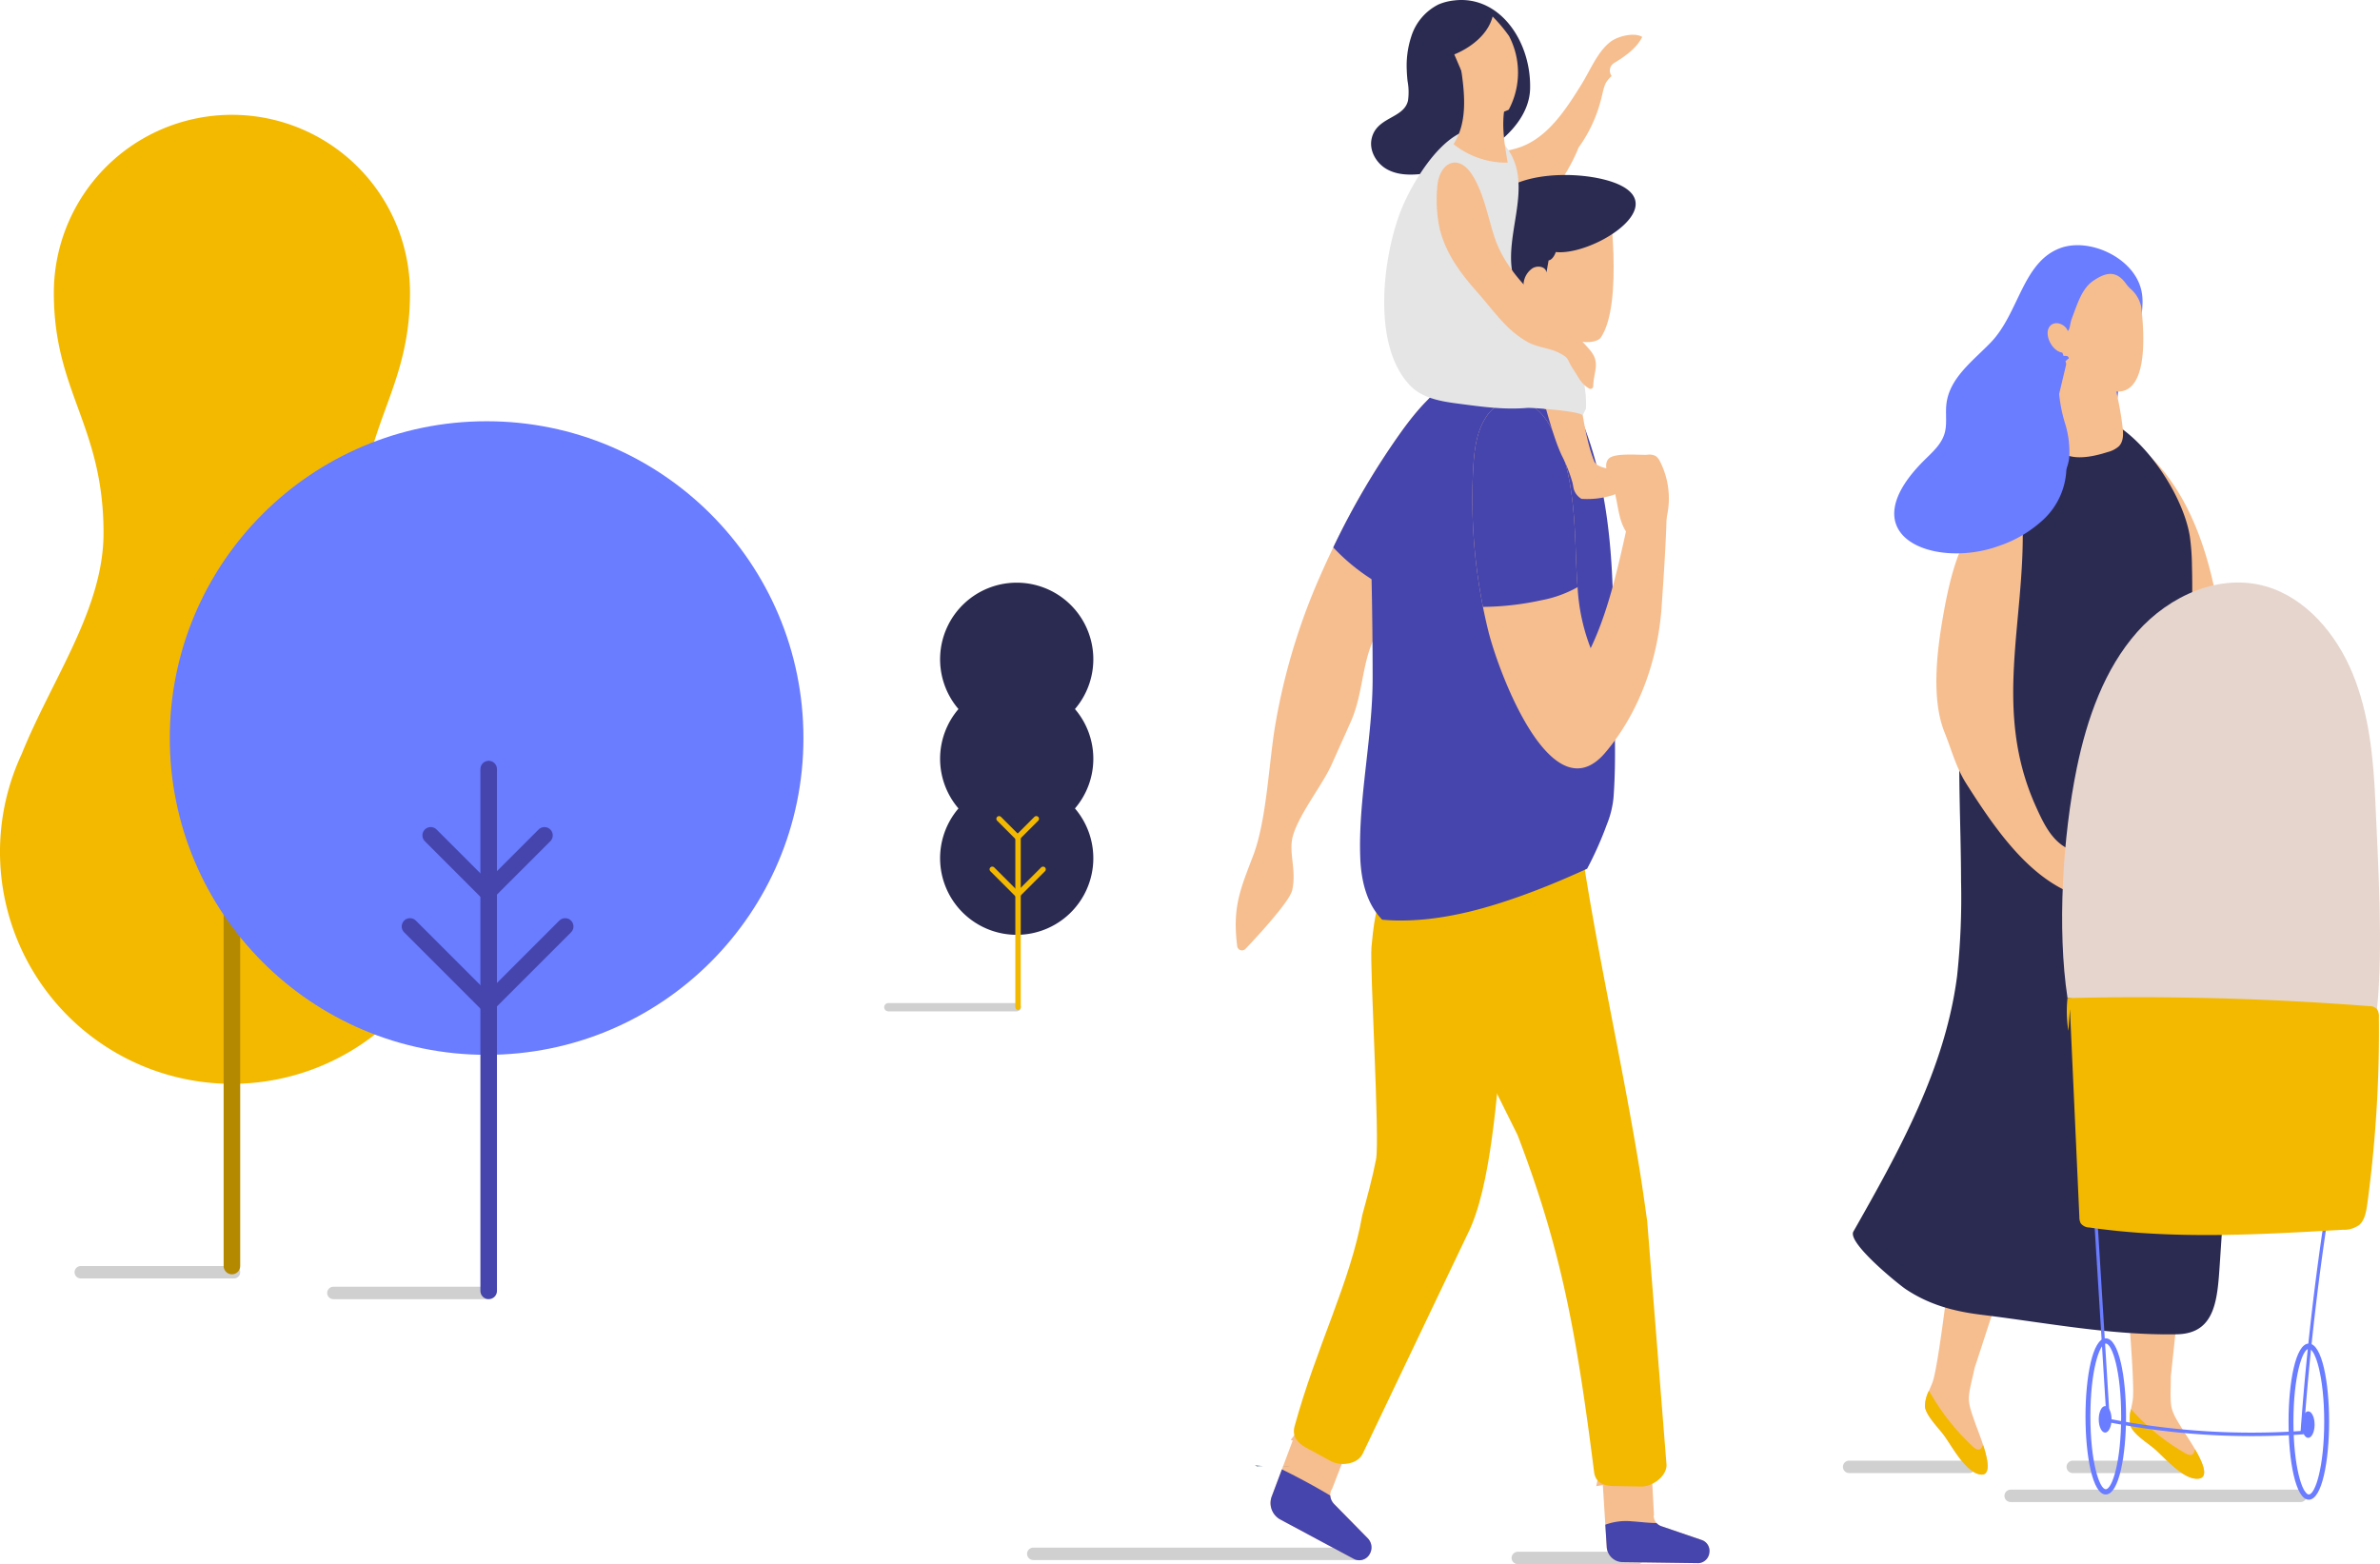 <svg xmlns="http://www.w3.org/2000/svg" viewBox="0 0 574.686 377.727">
  <g id="Groupe_857" data-name="Groupe 857" transform="translate(-259 -1513.273)">
    <line id="Ligne_96" data-name="Ligne 96" x2="70" transform="translate(744.5 1874.5)" fill="none" stroke="#d0d0d0" stroke-linecap="round" stroke-width="3"/>
    <line id="Ligne_97" data-name="Ligne 97" x2="29" transform="translate(705.5 1867.5)" fill="none" stroke="#d0d0d0" stroke-linecap="round" stroke-width="3"/>
    <line id="Ligne_98" data-name="Ligne 98" x2="29" transform="translate(625.5 1889.5)" fill="none" stroke="#d0d0d0" stroke-linecap="round" stroke-width="3"/>
    <line id="Ligne_99" data-name="Ligne 99" x2="78" transform="translate(508.5 1888.5)" fill="none" stroke="#d0d0d0" stroke-linecap="round" stroke-width="3"/>
    <line id="Ligne_100" data-name="Ligne 100" x2="29" transform="translate(759.5 1867.5)" fill="none" stroke="#d0d0d0" stroke-linecap="round" stroke-width="3"/>
    <g id="Groupe_852" data-name="Groupe 852" transform="translate(222.682 1259.74)">
      <g id="Groupe_744" data-name="Groupe 744" transform="translate(548.317 541.636)">
        <g id="Groupe_743" data-name="Groupe 743">
          <path id="Tracé_642" data-name="Tracé 642" d="M533.174,490.856c-3.616.162-7.954-5.118-10.475-7.27-1.611-1.374-5.093-3.511-5.785-5.582a8.73,8.73,0,0,1,.168-3.966c.159-.812.331-1.592.417-2.221.713-5.2-2.716-39.717-2.987-44.871,2.228.438,12.466-5.03,16.871-5.078L526.8,465.182a8.654,8.654,0,0,0-.107,1.389c.01,2.005-.166,4.409.055,6.364.25,2.2,1.684,4.164,2.83,6.1.472.8,1.794,2.693,2.979,4.74C534.462,487.062,536.025,490.732,533.174,490.856Z" transform="translate(-514.512 -421.867)" fill="#f6be8f"/>
        </g>
      </g>
      <g id="Groupe_746" data-name="Groupe 746" transform="translate(550.546 593.807)">
        <g id="Groupe_745" data-name="Groupe 745">
          <path id="Tracé_643" data-name="Tracé 643" d="M532.008,463.557c-3.616.162-7.954-5.118-10.475-7.27-1.611-1.374-5.093-3.511-5.785-5.582a8.73,8.73,0,0,1,.168-3.966,52.858,52.858,0,0,0,13.12,10.672c.608.35,1.453.648,1.907.088.231-.285.258-.7.447-1.022C533.3,459.763,534.858,463.434,532.008,463.557Z" transform="translate(-515.575 -446.739)" fill="#f3b900"/>
        </g>
      </g>
      <g id="Groupe_748" data-name="Groupe 748" transform="translate(501.108 541.651)">
        <g id="Groupe_747" data-name="Groupe 747">
          <path id="Tracé_644" data-name="Tracé 644" d="M505.236,489.8c-3.562-.7-6.7-6.878-8.72-9.573-1.286-1.722-4.243-4.634-4.493-6.815a8.623,8.623,0,0,1,.979-3.828c.325-.755.652-1.475.866-2.068,1.768-4.908,5.529-39.38,6.326-44.471,2.081.954,13.194-1.953,17.5-.954L504.3,463.242a8.442,8.442,0,0,0-.388,1.332c-.4,1.957-1.07,4.26-1.259,6.217-.21,2.211.787,4.461,1.506,6.622.3.892,1.193,3.052,1.926,5.33C507.275,486.4,508.043,490.349,505.236,489.8Z" transform="translate(-492.005 -421.874)" fill="#f6be8f"/>
        </g>
      </g>
      <g id="Groupe_750" data-name="Groupe 750" transform="translate(501.108 589.356)">
        <g id="Groupe_749" data-name="Groupe 749">
          <path id="Tracé_645" data-name="Tracé 645" d="M505.236,464.833c-3.562-.7-6.7-6.878-8.72-9.573-1.286-1.722-4.243-4.634-4.493-6.815a8.623,8.623,0,0,1,.979-3.828,55.437,55.437,0,0,0,10.6,13.517c.522.487,1.286.977,1.842.539.285-.222.4-.627.646-.891C507.275,461.437,508.043,465.387,505.236,464.833Z" transform="translate(-492.005 -444.617)" fill="#f3b900"/>
        </g>
      </g>
      <g id="Groupe_752" data-name="Groupe 752" transform="translate(553.591 362.049)">
        <g id="Groupe_751" data-name="Groupe 751">
          <path id="Tracé_646" data-name="Tracé 646" d="M517.026,336.25c9.641,8.113,14.767,21,17.46,33.821s3.339,26.069,6.081,38.883c.7,3.3,1.552,6.7.917,10.01-.6,3.111-2.433,5.762-4.319,8.208a106.26,106.26,0,0,1-12.08,13.221q.148-17.258.3-34.513a106.082,106.082,0,0,0-.422-13.043c-.457-3.975-1.364-7.87-2.129-11.79a170.937,170.937,0,0,1-3.109-37.221Z" transform="translate(-517.026 -336.25)" fill="#f6be8f"/>
        </g>
      </g>
      <g id="Groupe_754" data-name="Groupe 754" transform="translate(483.712 353.321)">
        <g id="Groupe_753" data-name="Groupe 753">
          <path id="Tracé_647" data-name="Tracé 647" d="M516.084,348.947c2.1-10.419,15.377-18.217,24.823-16.659,10.851,1.791,22.358,18.377,24.164,29.454a55.11,55.11,0,0,1,.528,7.306c.365,13.181-.8,26.075-.8,39.344-.086,9.244-.166,18.568,1.51,27.635,1.214,6.57,3.331,12.9,4.971,19.365,4.464,17.588,4,37.939,2.786,56.028q-.884,13.2-1.768,26.4c-.568,8.491-1.122,16.52-10.331,16.692-15.879.292-31.52-2.79-47.149-4.707-6.591-.81-12.6-2.374-18.312-6.179-1.775-1.183-14.19-11.228-12.661-13.924C494.8,510.4,506,490.39,508.887,468a177.665,177.665,0,0,0,.957-22.914c-.019-13.88-.925-28.135-.034-41.979.606-9.431-1.021-20.292.634-29.341.986-5.405,3.7-10.324,4.6-15.746C515.547,355.019,515.484,351.928,516.084,348.947Z" transform="translate(-483.712 -332.089)" fill="#2b2b52"/>
        </g>
      </g>
      <g id="Groupe_756" data-name="Groupe 756" transform="translate(503.884 375.059)">
        <g id="Groupe_755" data-name="Groupe 755">
          <path id="Tracé_648" data-name="Tracé 648" d="M514.152,347.143c-.044-1.508-.12-3.027-.237-4.558-13.359-1.89-17.2,16.867-19.082,27.795-1.407,8.176-2.714,19.449.449,27.346,1.783,4.449,2.767,8.493,5.3,12.481,7.866,12.4,17.328,25.916,31.172,28.026a8.992,8.992,0,0,0-2.387-9.93c-1.653-1.363-3.746-1.961-5.508-3.157-3.142-2.137-4.908-5.917-6.526-9.515C506.865,392.346,514.827,371.1,514.152,347.143Z" transform="translate(-493.329 -342.453)" fill="#f6be8f"/>
        </g>
      </g>
      <g id="Groupe_758" data-name="Groupe 758" transform="translate(493.71 312.745)">
        <g id="Groupe_757" data-name="Groupe 757">
          <path id="Tracé_649" data-name="Tracé 649" d="M547.981,333.362c-.04-3.769,1.047-6.731,0-10.341-2.171-7.5-12.556-12.116-19.415-9.573-9.1,3.369-9.982,15.694-16.734,22.738-4.319,4.508-10.073,8.594-10.767,15.014-.248,2.295.214,4.68-.4,6.895-.784,2.821-3.119,4.755-5.124,6.769-18.178,18.261,2.7,26.119,18.125,20.531a29.618,29.618,0,0,0,10.979-6.536,17.508,17.508,0,0,0,5.382-11.637c.065-2.3-.369-4.826.866-6.742,1.705-2.645,5.5-2.546,8.032-4.352,2.463-1.758,3.379-5.078,3.652-8.166s.094-6.282,1.1-9.2a11.432,11.432,0,0,1,4.231-5.624Z" transform="translate(-488.478 -312.745)" fill="#6a7cff"/>
        </g>
      </g>
      <g id="Groupe_760" data-name="Groupe 760" transform="translate(530.747 319.679)">
        <g id="Groupe_759" data-name="Groupe 759">
          <path id="Tracé_650" data-name="Tracé 650" d="M509.66,335.045c-.193-.136,1.473.176,0,0-2.534-.3-4.719-4.789-2.783-6.568,1.246-1.147,3.528-.277,4.134,1.363.6-.571.443-1.67,1.028-3.188,1.261-3.276,2.33-7.033,5.091-8.925,3.312-2.272,5.749-2.467,8.055.858a8.573,8.573,0,0,0,.871.969,7.947,7.947,0,0,1,2.687,4.48c1.089,9.171,1,21.662-6.7,20.334a16.7,16.7,0,0,1-6.121-2.467c-1.321-.847-2.391-.661-4.973-3.457C510.81,338.4,509.807,335.148,509.66,335.045Z" transform="translate(-506.136 -316.05)" fill="#f6be8f"/>
        </g>
      </g>
      <g id="Groupe_762" data-name="Groupe 762" transform="translate(531.736 334.873)">
        <g id="Groupe_761" data-name="Groupe 761">
          <path id="Tracé_651" data-name="Tracé 651" d="M520.574,330.727a76.03,76.03,0,0,1,3.144,14.36c.191,1.6.262,3.417-.871,4.615a6.365,6.365,0,0,1-2.746,1.418c-4.229,1.37-9.812,2.362-12.39-1.118-1.684-2.274-1.108-5.37-.459-8.086q1.734-7.287,3.471-14.572a6.733,6.733,0,0,1,1.114-2.756c1.867-2.305,6.075-1.288,7.725,1.162s1.512,5.586,1.311,8.493Z" transform="translate(-506.607 -323.294)" fill="#f6be8f"/>
        </g>
      </g>
      <g id="Groupe_764" data-name="Groupe 764" transform="translate(534.249 394.2)">
        <g id="Groupe_763" data-name="Groupe 763">
          <path id="Tracé_652" data-name="Tracé 652" d="M509.109,451.921c-2.54-16.585-1.143-39.118,2.236-55.529,2.469-11.99,6.691-23.948,14.574-32.85s19.99-14.207,31.048-11.044c9.58,2.744,16.99,11.354,20.992,21.087s5.036,20.548,5.5,31.174c.659,15.243,1.888,34.669.39,49.842-23.533.285-51.342.029-74.739-2.681Z" transform="translate(-507.805 -351.578)" fill="#e6d5cd"/>
        </g>
      </g>
      <g id="Groupe_767" data-name="Groupe 767" transform="translate(539.893 576.718)">
        <g id="Groupe_766" data-name="Groupe 766">
          <g id="Groupe_765" data-name="Groupe 765">
            <path id="Tracé_653" data-name="Tracé 653" d="M515.39,476.3c-3.214,0-4.894-9.483-4.894-18.853s1.68-18.851,4.894-18.851,4.894,9.483,4.894,18.851S518.6,476.3,515.39,476.3Zm0-36.441c-1.552,0-3.717,6.691-3.717,17.588s2.165,17.59,3.717,17.59,3.717-6.691,3.717-17.59S516.942,439.855,515.39,439.855Z" transform="translate(-510.496 -438.592)" fill="#6a7cff"/>
          </g>
        </g>
      </g>
      <g id="Groupe_770" data-name="Groupe 770" transform="translate(543.09 593.081)">
        <g id="Groupe_769" data-name="Groupe 769">
          <g id="Groupe_768" data-name="Groupe 768">
            <path id="Tracé_654" data-name="Tracé 654" d="M515.112,449.594c0,1.768-.692,3.2-1.546,3.2s-1.546-1.433-1.546-3.2.692-3.2,1.546-3.2S515.112,447.826,515.112,449.594Z" transform="translate(-512.02 -446.393)" fill="#6a7cff"/>
          </g>
        </g>
      </g>
      <g id="Groupe_773" data-name="Groupe 773" transform="translate(588.922 577.981)">
        <g id="Groupe_772" data-name="Groupe 772">
          <g id="Groupe_771" data-name="Groupe 771">
            <path id="Tracé_655" data-name="Tracé 655" d="M538.764,476.9c-3.211,0-4.894-9.483-4.894-18.853s1.682-18.851,4.894-18.851,4.9,9.483,4.9,18.851S541.977,476.9,538.764,476.9Zm0-36.441c-1.552,0-3.717,6.691-3.717,17.588s2.165,17.59,3.717,17.59,3.719-6.691,3.719-17.59S540.318,440.457,538.764,440.457Z" transform="translate(-533.87 -439.194)" fill="#6a7cff"/>
          </g>
        </g>
      </g>
      <g id="Groupe_776" data-name="Groupe 776" transform="translate(592.121 594.344)">
        <g id="Groupe_775" data-name="Groupe 775">
          <g id="Groupe_774" data-name="Groupe 774">
            <path id="Tracé_656" data-name="Tracé 656" d="M538.487,450.2c0,1.768-.692,3.2-1.546,3.2s-1.546-1.433-1.546-3.2.692-3.2,1.546-3.2S538.487,448.428,538.487,450.2Z" transform="translate(-535.395 -446.995)" fill="#6a7cff"/>
          </g>
        </g>
      </g>
      <g id="Groupe_779" data-name="Groupe 779" transform="translate(541.771 541.89)">
        <g id="Groupe_778" data-name="Groupe 778">
          <g id="Groupe_777" data-name="Groupe 777">
            <path id="Tracé_657" data-name="Tracé 657" d="M549.647,480.43a179.912,179.912,0,0,1-33.633-3.172,1.827,1.827,0,0,1-1.015-.445,2.176,2.176,0,0,1-.472-1.431l-3.136-50.728.531-.038a.615.615,0,0,1,.2-.151.769.769,0,0,1,.952.218.551.551,0,0,1,.034.48c.046,0,.1-.006.147-.01a169.592,169.592,0,0,1,22.618-.56c10.765.214,21.894.434,32.437-2.448l.587-.159-.1.638c-3.008,18.8-5.221,37.981-6.58,57l-.025.365-.34.023Q555.758,480.43,549.647,480.43Zm-37.4-54.591,3.06,49.49a1.43,1.43,0,0,0,.227.873,1.2,1.2,0,0,0,.615.229,179.047,179.047,0,0,0,45.312,2.767c1.347-18.71,3.52-37.574,6.46-56.078-10.469,2.746-21.443,2.528-32.061,2.318a169.415,169.415,0,0,0-22.52.554A1.824,1.824,0,0,1,512.249,425.839Zm.182-1.076a.317.317,0,0,0-.057.266.321.321,0,0,0,.1.182.234.234,0,0,0,.059-.2c.015.059.088.1.2.128Z" transform="translate(-511.391 -421.988)" fill="#6a7cff"/>
          </g>
        </g>
      </g>
      <g id="Groupe_781" data-name="Groupe 781" transform="translate(535.383 494.348)">
        <g id="Groupe_780" data-name="Groupe 780">
          <path id="Tracé_658" data-name="Tracé 658" d="M509.1,402.167q1.139,25.1,2.276,50.207a3.346,3.346,0,0,0,.306,1.512,2.606,2.606,0,0,0,2.07,1.04c20.277,2.924,40.823,1.741,61.238.552a6.289,6.289,0,0,0,4-1.187c1.3-1.166,1.657-3.188,1.909-5.038a309.755,309.755,0,0,0,2.8-45.081,3.3,3.3,0,0,0-.445-1.974,2.5,2.5,0,0,0-1.9-.726,720.909,720.909,0,0,0-72.842-1.944,29.363,29.363,0,0,0,.216,7.908Z" transform="translate(-508.346 -399.323)" fill="#f3b900"/>
        </g>
      </g>
      <g id="Groupe_783" data-name="Groupe 783" transform="translate(527.143 339.475)">
        <g id="Groupe_782" data-name="Groupe 782">
          <path id="Tracé_659" data-name="Tracé 659" d="M512.054,327a16.535,16.535,0,0,0-1.326,6.733,35.282,35.282,0,0,0,1.51,8.071,23.2,23.2,0,0,1,1.013,8.13c-.283,2.735-1.624,5.491-3.935,6.683a2.257,2.257,0,0,1-2.288.1,3.064,3.064,0,0,1-.971-1.617,32.64,32.64,0,0,1,3.121-27.21c.839-1.326,2.135-2.725,3.585-2.335.321.086.522.709.2.654Z" transform="translate(-504.418 -325.488)" fill="#6a7cff"/>
        </g>
      </g>
    </g>
    <g id="Groupe_853" data-name="Groupe 853" transform="translate(196.917 1236.856)">
      <g id="Groupe_788" data-name="Groupe 788" transform="translate(360.468 366.05)">
        <g id="Groupe_785" data-name="Groupe 785">
          <g id="Groupe_784" data-name="Groupe 784">
            <path id="Tracé_660" data-name="Tracé 660" d="M428.393,329.349c-.42,4.189-2.412,8.652-3.951,11.71q-1.754,3.48-3.688,6.739-2.594,4.4-5.478,8.452c-6.046,8.558-13.32,16.1-19.535,24.516-5.077,6.877-4.014,15.481-7.526,23.317q-2.3,5.144-4.609,10.285c-2.17,4.845-7.7,11.733-9.283,17.024-1.224,4.087.871,8.124-.19,13.176-.265,1.276-1.93,3.546-3.521,5.507-2.782,3.433-5.925,6.819-7.792,8.777a1.172,1.172,0,0,1-2.011-.754c-1.18-9.483.842-13.788,3.9-21.861,3.272-8.654,3.732-22.383,5.346-31.7a152.3,152.3,0,0,1,9.707-33.222c1.328-3.128,2.748-6.276,4.26-9.412a185.279,185.279,0,0,1,16.672-28.264c3.7-5.079,7.917-10.028,13.5-12.793,4.166-2.059,9.972-2.383,12.7,1.439a8.5,8.5,0,0,1,1.464,3.815A13.511,13.511,0,0,1,428.393,329.349Z" transform="translate(-360.468 -319.337)" fill="#f6be8f"/>
          </g>
        </g>
        <g id="Groupe_787" data-name="Groupe 787" transform="translate(23.551)">
          <g id="Groupe_786" data-name="Groupe 786">
            <path id="Tracé_661" data-name="Tracé 661" d="M416.119,329.349c-.42,4.189-2.412,8.652-3.951,11.71q-1.754,3.48-3.688,6.739-2.594,4.4-5.478,8.452A176.084,176.084,0,0,1,388.817,373.6a48.165,48.165,0,0,1-17.073-11.7,185.279,185.279,0,0,1,16.672-28.264c3.7-5.079,7.917-10.028,13.5-12.793,4.166-2.059,9.972-2.383,12.7,1.439a8.5,8.5,0,0,1,1.464,3.815A13.511,13.511,0,0,1,416.119,329.349Z" transform="translate(-371.745 -319.337)" fill="#4545ad"/>
          </g>
        </g>
      </g>
      <g id="Groupe_790" data-name="Groupe 790" transform="translate(414.64 284.807)">
        <g id="Groupe_789" data-name="Groupe 789">
          <path id="Tracé_662" data-name="Tracé 662" d="M422.677,282.169c-3.107,2.431-4.741,6.66-6.854,10.081-3.793,6.136-8.013,12.645-14.464,15.16-4.2,1.633-8.911,1.366-13.019,3.247a3.186,3.186,0,0,0-1.815,1.621,2.621,2.621,0,0,0,1,2.821,6.3,6.3,0,0,0,2.857.992q3,.495,6.017.781l-3.588,3.594c2.4-1.99,6-1.894,9.059-2.727.476-.13.942-.29,1.4-.466.414.006.829.017,1.245.019a9.3,9.3,0,0,0,5.05-.988,9.154,9.154,0,0,0,2.794-3.189,40.819,40.819,0,0,0,2.673-5.453,34,34,0,0,0,5.355-11.384c.842-3.17.7-4.125,2.625-5.883a2.151,2.151,0,0,1,.576-3.126c2.512-1.518,5.426-3.508,6.8-6.3C428.608,279.8,424.534,280.716,422.677,282.169Z" transform="translate(-386.407 -280.434)" fill="#f6be8f"/>
        </g>
      </g>
      <g id="Groupe_792" data-name="Groupe 792" transform="translate(447.518 614.352)">
        <g id="Groupe_791" data-name="Groupe 791">
          <path id="Tracé_663" data-name="Tracé 663" d="M402.176,459.036c-.01.052-.015.1-.025.155,5.16-.917,10.358-1.522,15.565-2.053a3.971,3.971,0,0,1-.081-1.512c.006-.253.2-.455.255-.706l-.56-12.624-14.059-4.062.263,14.543Z" transform="translate(-402.151 -438.234)" fill="#f6be8f"/>
        </g>
      </g>
      <g id="Groupe_794" data-name="Groupe 794" transform="translate(448.968 631.997)">
        <g id="Groupe_793" data-name="Groupe 793">
          <path id="Tracé_664" data-name="Tracé 664" d="M428.722,465.946a2.841,2.841,0,0,1-2.477,2.623c-.086.008-.171.013-.263.013l-18.336-.255a3.889,3.889,0,0,1-3.722-3.772l-.334-5.259-.008-.136-.737-11.689,11.941-.789.541,10.066c.013.215-.094.43-.042.637a3.056,3.056,0,0,0,.434,1.238,3.171,3.171,0,0,0,.217.265l.013.012a2.981,2.981,0,0,0,1.186.764l9.813,3.356A2.767,2.767,0,0,1,428.722,465.946Z" transform="translate(-402.845 -446.683)" fill="#f6be8f"/>
        </g>
      </g>
      <g id="Groupe_796" data-name="Groupe 796" transform="translate(418.596 496.453)">
        <g id="Groupe_795" data-name="Groupe 795">
          <path id="Tracé_665" data-name="Tracé 665" d="M389.156,383.5a2.156,2.156,0,0,1,1.337-1.641c.067-.027.136-.05.2-.077h-2.4Z" transform="translate(-388.302 -381.779)" fill="#41657b"/>
        </g>
      </g>
      <g id="Groupe_798" data-name="Groupe 798" transform="translate(396.246 477.344)">
        <g id="Groupe_797" data-name="Groupe 797">
          <path id="Tracé_666" data-name="Tracé 666" d="M441.179,466.6c-.6-4.267-1.19-8.533-1.884-12.783-3.062-18.752-6.988-37.321-10.406-56-1.453-7.942-2.807-15.905-3.974-23.9l-12.658-1.291a100.748,100.748,0,0,1-28.206,5.887,35.378,35.378,0,0,1-6.451,2.308l32.278,64.98c10.509,27.464,14.18,47.475,18.484,81.407.307,2.42,2.168,3.279,4.442,3.346l6.879.127c2.623.077,6.094-2.326,6.169-5.14Z" transform="translate(-377.6 -372.629)" fill="#f3b900"/>
        </g>
      </g>
      <g id="Groupe_802" data-name="Groupe 802" transform="translate(373.767 605.796)">
        <g id="Groupe_801" data-name="Groupe 801">
          <path id="Tracé_668" data-name="Tracé 668" d="M366.919,452.352c-.029.042-.056.083-.083.125,5.016,1.587,9.941,3.471,14.842,5.426a3.918,3.918,0,0,1,.541-1.4c.109-.223.363-.317.516-.516l4.62-11.626-11.006-10.225-5.666,13.215Z" transform="translate(-366.836 -434.137)" fill="#f6be8f"/>
        </g>
      </g>
      <g id="Groupe_804" data-name="Groupe 804" transform="translate(368.888 620.486)">
        <g id="Groupe_803" data-name="Groupe 803">
          <path id="Tracé_669" data-name="Tracé 669" d="M388.433,472.371a2.872,2.872,0,0,1-3.575,1.309c-.09-.04-.175-.079-.261-.123L366.772,464a4.532,4.532,0,0,1-1.978-5.578l2.047-5.451.388-1.038.284-.746,0-.013,3.755-10.005,12.027,5.288-3.909,10.114c-.081.219-.282.378-.322.608a5.2,5.2,0,0,0-.161,1.076,2.11,2.11,0,0,0,.042.351,2.82,2.82,0,0,0,.1.391,3.444,3.444,0,0,0,.827,1.349l8.113,8.266A3.151,3.151,0,0,1,388.433,472.371Z" transform="translate(-364.5 -441.171)" fill="#f6be8f"/>
        </g>
      </g>
      <g id="Groupe_806" data-name="Groupe 806" transform="translate(374.512 465.179)">
        <g id="Groupe_805" data-name="Groupe 805">
          <path id="Tracé_670" data-name="Tracé 670" d="M387.031,458c.938-4.87-1.552-46.349-1.1-51.3.917-10.1,1.472-7.587,3-17.611,1.41-9.26,3.417-.395,6.9-8.959,1.834-4.507,3.8-8.972,5.956-13.326l27.872,18.14-11.987,43.518c-1.535,13.017-2.709,36.133-8.573,47.646L383.781,529.15c-1.209,2.5-5.311,3.039-7.639,1.746L370,527.565c-2.022-1.124-3.283-2.742-2.642-5.085,5.348-19.505,13.512-34.861,16.352-51.015C384.909,467,386.156,462.539,387.031,458Z" transform="translate(-367.193 -366.804)" fill="#f3b900"/>
        </g>
      </g>
      <g id="Groupe_808" data-name="Groupe 808" transform="translate(390.482 358.747)">
        <g id="Groupe_807" data-name="Groupe 807">
          <path id="Tracé_671" data-name="Tracé 671" d="M374.891,440.529c.257,7.073,2.2,11.9,5.3,15.07,1.518.144,3.049.211,4.584.207,10.964-.038,21.794-3.2,32.061-7.1,4.342-1.646,8.613-3.479,12.844-5.417a85.121,85.121,0,0,0,4.774-10.722,23.087,23.087,0,0,0,1.587-6.382c.867-11.348-.067-23.336-.017-35.227.069-16.78-.3-33.631-5.4-49.687-3.222-10.135-9.406-24.273-20.781-25.386a10.178,10.178,0,0,0-7.508,2.306c-15.667,13.109-25.144,34.479-24.7,55.572q.247,11.7.246,23.419C377.908,411.521,374.377,426.486,374.891,440.529Z" transform="translate(-374.839 -315.84)" fill="#4545ad"/>
        </g>
      </g>
      <g id="Groupe_810" data-name="Groupe 810" transform="translate(421.848 346.586)">
        <g id="Groupe_809" data-name="Groupe 809">
          <path id="Tracé_672" data-name="Tracé 672" d="M395.352,310.028c3.529-.278,14.314,4.826,15.475,5.793-6.165,8.383-3.745,11.3-.892,16.523a63.532,63.532,0,0,1-3.6,7.05,23.488,23.488,0,0,1-12.963-7.1C385.749,324.2,392.476,319.146,395.352,310.028Z" transform="translate(-389.859 -310.017)" fill="#f6be8f"/>
        </g>
      </g>
      <g id="Groupe_812" data-name="Groupe 812" transform="translate(425.67 346.603)">
        <g id="Groupe_811" data-name="Groupe 811">
          <path id="Tracé_673" data-name="Tracé 673" d="M392.286,310.591c.121-.332.464-.507.967-.566l-1.564,2.23Z" transform="translate(-391.689 -310.025)" fill="#f6be8f"/>
        </g>
      </g>
      <g id="Groupe_814" data-name="Groupe 814" transform="translate(424.454 356.397)">
        <g id="Groupe_813" data-name="Groupe 813">
          <path id="Tracé_674" data-name="Tracé 674" d="M394.158,315.162l-3.051-.443A8.957,8.957,0,0,1,394.158,315.162Z" transform="translate(-391.107 -314.715)" fill="#7089a1"/>
        </g>
      </g>
      <g id="Groupe_816" data-name="Groupe 816" transform="translate(426.532 323.579)">
        <g id="Groupe_815" data-name="Groupe 815">
          <path id="Tracé_675" data-name="Tracé 675" d="M416.024,299s3.889,26.357-1.944,34.517c0,0-3.886,4.212-17.008-5.173s3.886-25.411,3.886-25.411L411.165,299Z" transform="translate(-392.102 -299)" fill="#f6be8f"/>
        </g>
      </g>
      <g id="Groupe_818" data-name="Groupe 818" transform="translate(421.142 318.679)">
        <g id="Groupe_817" data-name="Groupe 817">
          <path id="Tracé_676" data-name="Tracé 676" d="M392.395,333.428c7.063,6.654,10.415-5.213,9.132-5.607a4.771,4.771,0,0,1-3.16-3.937,4.987,4.987,0,0,1,2.1-4.68c1.2-.773,3.229-.495,3.412.992q.461-2.606.919-5.215c7.729,2.51,29.576-10.068,16.58-16.016-7.069-3.235-23.3-3.7-29.317,2.694s.633,20.583-.044,28.861a6.621,6.621,0,0,0,.188,3.016c.378.933,1.445,1.635,2.3,1.18Z" transform="translate(-389.521 -296.654)" fill="#2b2b52"/>
        </g>
      </g>
      <g id="Groupe_820" data-name="Groupe 820" transform="translate(434.088 328.981)">
        <g id="Groupe_819" data-name="Groupe 819">
          <path id="Tracé_677" data-name="Tracé 677" d="M395.72,306.409q.363,1.986.725,3.972a2.129,2.129,0,0,0,.566,1.311c.95.779,2.086-.721,2.412-1.955a33.367,33.367,0,0,0,1.092-8.151,5.26,5.26,0,0,0-4.438,4.9Z" transform="translate(-395.72 -301.587)" fill="#2b2b52"/>
        </g>
      </g>
      <g id="Groupe_822" data-name="Groupe 822" transform="translate(417.607 373.082)">
        <g id="Groupe_821" data-name="Groupe 821">
          <path id="Tracé_678" data-name="Tracé 678" d="M433.569,372c-.794,12.99-5.342,26.017-13.656,35.8-12.9,15.176-25.779-19.424-28.243-29.429q-.708-2.873-1.286-5.779a134.054,134.054,0,0,1-2.533-28.529q.044-2.443.18-4.881c.238-4.292.754-8.782,3.014-12.271a9.392,9.392,0,0,1,3.861-3.546c3.765-1.75,8.182.05,11.027,4.463,5.016,7.775,6.175,17.538,6.67,26.9.226,4.24.278,8.686.635,13.094a47.636,47.636,0,0,0,3.156,14.748c5.866-12.2,8.237-28.216,11.54-41.475l6.215.643C435.806,341.915,433.726,369.475,433.569,372Z" transform="translate(-387.828 -322.704)" fill="#f6be8f"/>
        </g>
      </g>
      <g id="Groupe_824" data-name="Groupe 824" transform="translate(449.911 386.192)">
        <g id="Groupe_823" data-name="Groupe 823">
          <path id="Tracé_679" data-name="Tracé 679" d="M416.3,330.626a19.748,19.748,0,0,1-.84,19.386c-2.291,3.594-3.676,1.784-6.027-.71-3.611-3.832-2.88-8.019-4.54-12.71-.612-1.731-2.527-4.82-1.042-6.566,1.322-1.554,7.483-.879,9.393-1a3.3,3.3,0,0,1,2.011.3A3.375,3.375,0,0,1,416.3,330.626Z" transform="translate(-403.297 -328.982)" fill="#f6be8f"/>
        </g>
      </g>
      <g id="Groupe_826" data-name="Groupe 826" transform="translate(417.607 373.082)">
        <g id="Groupe_825" data-name="Groupe 825">
          <path id="Tracé_680" data-name="Tracé 680" d="M413.237,367.827a28.327,28.327,0,0,1-8.671,3.143,68.444,68.444,0,0,1-14.182,1.623,134.054,134.054,0,0,1-2.533-28.529q.044-2.443.18-4.881c.238-4.292.754-8.782,3.014-12.271a9.392,9.392,0,0,1,3.861-3.546c3.765-1.75,8.182.05,11.027,4.463,5.016,7.775,6.175,17.538,6.67,26.9C412.828,358.973,412.88,363.419,413.237,367.827Z" transform="translate(-387.828 -322.704)" fill="#4545ad"/>
        </g>
      </g>
      <g id="Groupe_828" data-name="Groupe 828" transform="translate(449.713 643.752)">
        <g id="Groupe_827" data-name="Groupe 827">
          <path id="Tracé_681" data-name="Tracé 681" d="M428.333,459.82a2.841,2.841,0,0,1-2.477,2.623c-.086.008-.171.013-.263.013l-18.336-.255a3.889,3.889,0,0,1-3.722-3.772l-.334-5.259a14.5,14.5,0,0,1,6.439-.812c1.965.123,3.951.409,5.908.405l.013.012a2.981,2.981,0,0,0,1.186.764l9.813,3.356A2.767,2.767,0,0,1,428.333,459.82Z" transform="translate(-403.202 -452.312)" fill="#4545ad"/>
        </g>
      </g>
      <g id="Groupe_830" data-name="Groupe 830" transform="translate(365.1 630.276)">
        <g id="Groupe_829" data-name="Groupe 829">
          <path id="Tracé_682" data-name="Tracé 682" d="M363.214,446.112c-.175-.086-.351-.171-.528-.253l2.072.2A9.719,9.719,0,0,0,363.214,446.112Z" transform="translate(-362.686 -445.859)" fill="#41657b"/>
        </g>
      </g>
      <g id="Groupe_832" data-name="Groupe 832" transform="translate(371.677 630.481)">
        <g id="Groupe_831" data-name="Groupe 831">
          <path id="Tracé_683" data-name="Tracé 683" d="M366.06,445.98l-.226-.023c.077,0,.15,0,.228.01.624.033,1.243.109,1.844.192Z" transform="translate(-365.835 -445.957)" fill="#41657b"/>
        </g>
      </g>
      <g id="Groupe_834" data-name="Groupe 834" transform="translate(368.888 631.249)">
        <g id="Groupe_833" data-name="Groupe 833">
          <path id="Tracé_684" data-name="Tracé 684" d="M388.433,466.762a2.872,2.872,0,0,1-3.575,1.309c-.09-.04-.175-.079-.261-.123l-17.824-9.556a4.532,4.532,0,0,1-1.978-5.578l2.047-5.451.388-1.038q5.946,2.913,11.676,6.321a2.11,2.11,0,0,0,.042.351,2.82,2.82,0,0,0,.1.391,3.444,3.444,0,0,0,.827,1.349L387.99,463A3.151,3.151,0,0,1,388.433,466.762Z" transform="translate(-364.5 -446.325)" fill="#4545ad"/>
        </g>
      </g>
      <g id="Groupe_845" data-name="Groupe 845" transform="translate(393.151 276.417)">
        <g id="Groupe_836" data-name="Groupe 836" transform="translate(40.996 90.585)">
          <g id="Groupe_835" data-name="Groupe 835">
            <path id="Tracé_685" data-name="Tracé 685" d="M416.356,343.5h0a17.1,17.1,0,0,0-3.371-.9c-1.965-.388-3.824-.756-4.346-2.009-1.971-4.732-3-12.209-3.909-18.808-.092-.67-.184-1.33-.276-1.986a63.462,63.462,0,0,1-8.706,3.665l.382,1.385c1.37,4.964,2.922,10.592,4.6,14.209.027.063.056.121.084.173a34.858,34.858,0,0,1,2.563,6.524c.048.188.1.445.148.716l.061.315a4.036,4.036,0,0,0,1.742,2.744l.232.148.269.015a21.882,21.882,0,0,0,3.686-.129,21.478,21.478,0,0,0,3.4-.727l.242-.073.115-.044c.2-.088.393-.175.585-.265.238-.111.712-.3,1.169-.482.439-.175.888-.355,1.215-.5l.123-.065c.138-.084.28-.171.428-.267l.1-.067.086-.09a2.221,2.221,0,0,0,.566-1.942A2.059,2.059,0,0,0,416.356,343.5Z" transform="translate(-395.748 -319.793)" fill="#f6be8f"/>
          </g>
        </g>
        <g id="Groupe_838" data-name="Groupe 838">
          <g id="Groupe_837" data-name="Groupe 837">
            <path id="Tracé_686" data-name="Tracé 686" d="M384.735,293.406a22.626,22.626,0,0,1,1.067-8.111,13.008,13.008,0,0,1,6.608-7.81,13.191,13.191,0,0,1,3.769-.961c10.922-1.316,18.635,9.822,18.336,21.327-.142,5.394-3.818,9.962-7.894,13.125a36.2,36.2,0,0,1-18.756,7.493c-2.713.251-5.568.155-7.976-1.211s-4.214-4.292-3.678-7.155c1.036-5.547,7.869-4.941,8.83-9.442a14.644,14.644,0,0,0-.113-4.653C384.833,295.145,384.766,294.277,384.735,293.406Z" transform="translate(-376.117 -276.417)" fill="#2b2b52"/>
          </g>
        </g>
        <g id="Groupe_840" data-name="Groupe 840" transform="translate(3.168 31.179)">
          <g id="Groupe_839" data-name="Groupe 839">
            <path id="Tracé_687" data-name="Tracé 687" d="M423.116,344.739c-.338-.656-.689-1.3-1.048-1.944-3.379-4.129-10.693-8.995-12.676-13.971-4.354-10.914,5.954-24.39-3.306-34.366-9.847-10.607-21.5,8.621-24.708,17.3-4.129,11.181-6.656,31.773,2.406,41.4,3.034,3.227,7.61,3.949,11.852,4.5,5.678.746,10.908,1.493,16.6,1.011.982-.084,13.975.839,13.272,1.971.276-.606.564-1.2.856-1.8A28.155,28.155,0,0,0,423.116,344.739Z" transform="translate(-377.634 -291.347)" fill="#e5e5e5"/>
          </g>
        </g>
        <g id="Groupe_842" data-name="Groupe 842" transform="translate(20.093 3.988)">
          <g id="Groupe_841" data-name="Groupe 841">
            <path id="Tracé_688" data-name="Tracé 688" d="M398.883,300.829a19.052,19.052,0,0,0,.073-17.789,37.1,37.1,0,0,0-3.964-4.714c-1.652,6.367-9.254,9.149-9.254,9.149l2.6,6.063a20.485,20.485,0,0,1,1.61,6.91,17.55,17.55,0,0,0,7.186,1.32L397,301.56A15.146,15.146,0,0,0,398.883,300.829Z" transform="translate(-385.739 -278.327)" fill="#f6be8f"/>
          </g>
        </g>
        <g id="Groupe_844" data-name="Groupe 844" transform="translate(19.901 15.217)">
          <g id="Groupe_843" data-name="Groupe 843">
            <path id="Tracé_689" data-name="Tracé 689" d="M387.32,284.12c1.017,6.507,1.88,13.79-1.673,19.175a20.435,20.435,0,0,0,13.088,4.469c-.8-4.611-1.606-9.385-.6-13.948.478-2.166,1.3-4.657.054-6.436a5.268,5.268,0,0,0-1.88-1.5,23.762,23.762,0,0,0-4.411-1.857,4.509,4.509,0,0,0-2.443-.234,1.993,1.993,0,0,0-1.531,1.836c0,.184.065.4.23.449s.313-.259.15-.313Z" transform="translate(-385.647 -283.703)" fill="#f6be8f"/>
          </g>
        </g>
      </g>
      <g id="Groupe_847" data-name="Groupe 847" transform="translate(409.003 315.669)">
        <g id="Groupe_846" data-name="Groupe 846">
          <path id="Tracé_690" data-name="Tracé 690" d="M399.893,333.951a24.533,24.533,0,0,0,5.7,4.569c2.473,1.387,5.511,1.476,7.865,2.75,2.429,1.314,1.568,1.4,3.3,4.012l.008.013c1.328,1.953,1.769,3.329,3.763,4.5a.652.652,0,0,0,.961-.591c.129-3.688,1.819-5.641-.817-8.748-7.533-8.888-19.334-15.734-23.106-27.5-1.575-4.912-2.485-10.172-5.137-14.516-3.529-5.779-8.281-3.16-8.615,2.894a33.591,33.591,0,0,0,.589,9.8c1.5,6.142,5.213,11.02,9.149,15.45C395.728,329.033,397.679,331.637,399.893,333.951Z" transform="translate(-383.708 -295.212)" fill="#f6be8f"/>
        </g>
      </g>
    </g>
    <line id="Ligne_101" data-name="Ligne 101" x2="37" transform="translate(278.5 1820.5)" fill="none" stroke="#d0d0d0" stroke-linecap="round" stroke-width="3"/>
    <line id="Ligne_102" data-name="Ligne 102" x2="37" transform="translate(339.5 1825.5)" fill="none" stroke="#d0d0d0" stroke-linecap="round" stroke-width="3"/>
    <line id="Ligne_103" data-name="Ligne 103" x2="31" transform="translate(473.5 1756.5)" fill="none" stroke="#d0d0d0" stroke-linecap="round" stroke-width="2"/>
    <g id="Groupe_854" data-name="Groupe 854" transform="translate(-2975 1190)">
      <path id="Tracé_691" data-name="Tracé 691" d="M3340.751,505.327C3333.421,487.174,3321,470.332,3321,452c0-26,12-34,12-58a43,43,0,0,0-86,0c0,24,12,32,12,58,0,18.332-12.421,35.174-19.751,53.327a56,56,0,1,0,101.5,0Z" fill="#f3b900"/>
      <line id="Ligne_85" data-name="Ligne 85" y1="123" transform="translate(3290 506)" fill="none" stroke="#b48900" stroke-linecap="round" stroke-linejoin="round" stroke-width="4"/>
    </g>
    <g id="Groupe_855" data-name="Groupe 855" transform="translate(-2555 1193)">
      <circle id="Ellipse_100" data-name="Ellipse 100" cx="76.5" cy="76.5" r="76.5" transform="translate(2855 422)" fill="#6a7cff"/>
      <g id="Groupe_849" data-name="Groupe 849">
        <line id="Ligne_86" data-name="Ligne 86" y1="126" transform="translate(2932 506)" fill="none" stroke="#4545ad" stroke-linecap="round" stroke-linejoin="round" stroke-width="4"/>
        <line id="Ligne_87" data-name="Ligne 87" x2="13.306" y2="13.306" transform="translate(2918 522)" fill="none" stroke="#4545ad" stroke-linecap="round" stroke-linejoin="round" stroke-width="4"/>
        <line id="Ligne_88" data-name="Ligne 88" x2="18.469" y2="18.469" transform="translate(2913 544)" fill="none" stroke="#4545ad" stroke-linecap="round" stroke-linejoin="round" stroke-width="4"/>
        <line id="Ligne_89" data-name="Ligne 89" x1="13.306" y2="13.306" transform="translate(2932.162 522)" fill="none" stroke="#4545ad" stroke-linecap="round" stroke-linejoin="round" stroke-width="4"/>
        <line id="Ligne_90" data-name="Ligne 90" x1="18.469" y2="18.469" transform="translate(2932 544)" fill="none" stroke="#4545ad" stroke-linecap="round" stroke-linejoin="round" stroke-width="4"/>
      </g>
    </g>
    <g id="Groupe_856" data-name="Groupe 856" transform="translate(-2570 1185)">
      <path id="Tracé_692" data-name="Tracé 692" d="M3088.564,499.5a18.5,18.5,0,1,0-28.128,0,18.449,18.449,0,0,0,0,24,18.5,18.5,0,1,0,28.128,0,18.449,18.449,0,0,0,0-24Z" fill="#2b2b52"/>
      <g id="Groupe_850" data-name="Groupe 850">
        <line id="Ligne_91" data-name="Ligne 91" y1="41.245" transform="translate(3074.821 530.255)" fill="none" stroke="#f3b900" stroke-linecap="round" stroke-linejoin="round" stroke-width="1.309"/>
        <line id="Ligne_92" data-name="Ligne 92" x2="4.355" y2="4.355" transform="translate(3070.24 526)" fill="none" stroke="#f3b900" stroke-linecap="round" stroke-linejoin="round" stroke-width="1.309"/>
        <line id="Ligne_93" data-name="Ligne 93" x2="6.044" y2="6.044" transform="translate(3068.603 538.2)" fill="none" stroke="#f3b900" stroke-linecap="round" stroke-linejoin="round" stroke-width="1.309"/>
        <line id="Ligne_94" data-name="Ligne 94" x1="4.355" y2="4.355" transform="translate(3074.874 526)" fill="none" stroke="#f3b900" stroke-linecap="round" stroke-linejoin="round" stroke-width="1.309"/>
        <line id="Ligne_95" data-name="Ligne 95" x1="6.044" y2="6.044" transform="translate(3074.821 538.2)" fill="none" stroke="#f3b900" stroke-linecap="round" stroke-linejoin="round" stroke-width="1.309"/>
      </g>
    </g>
  </g>
</svg>
